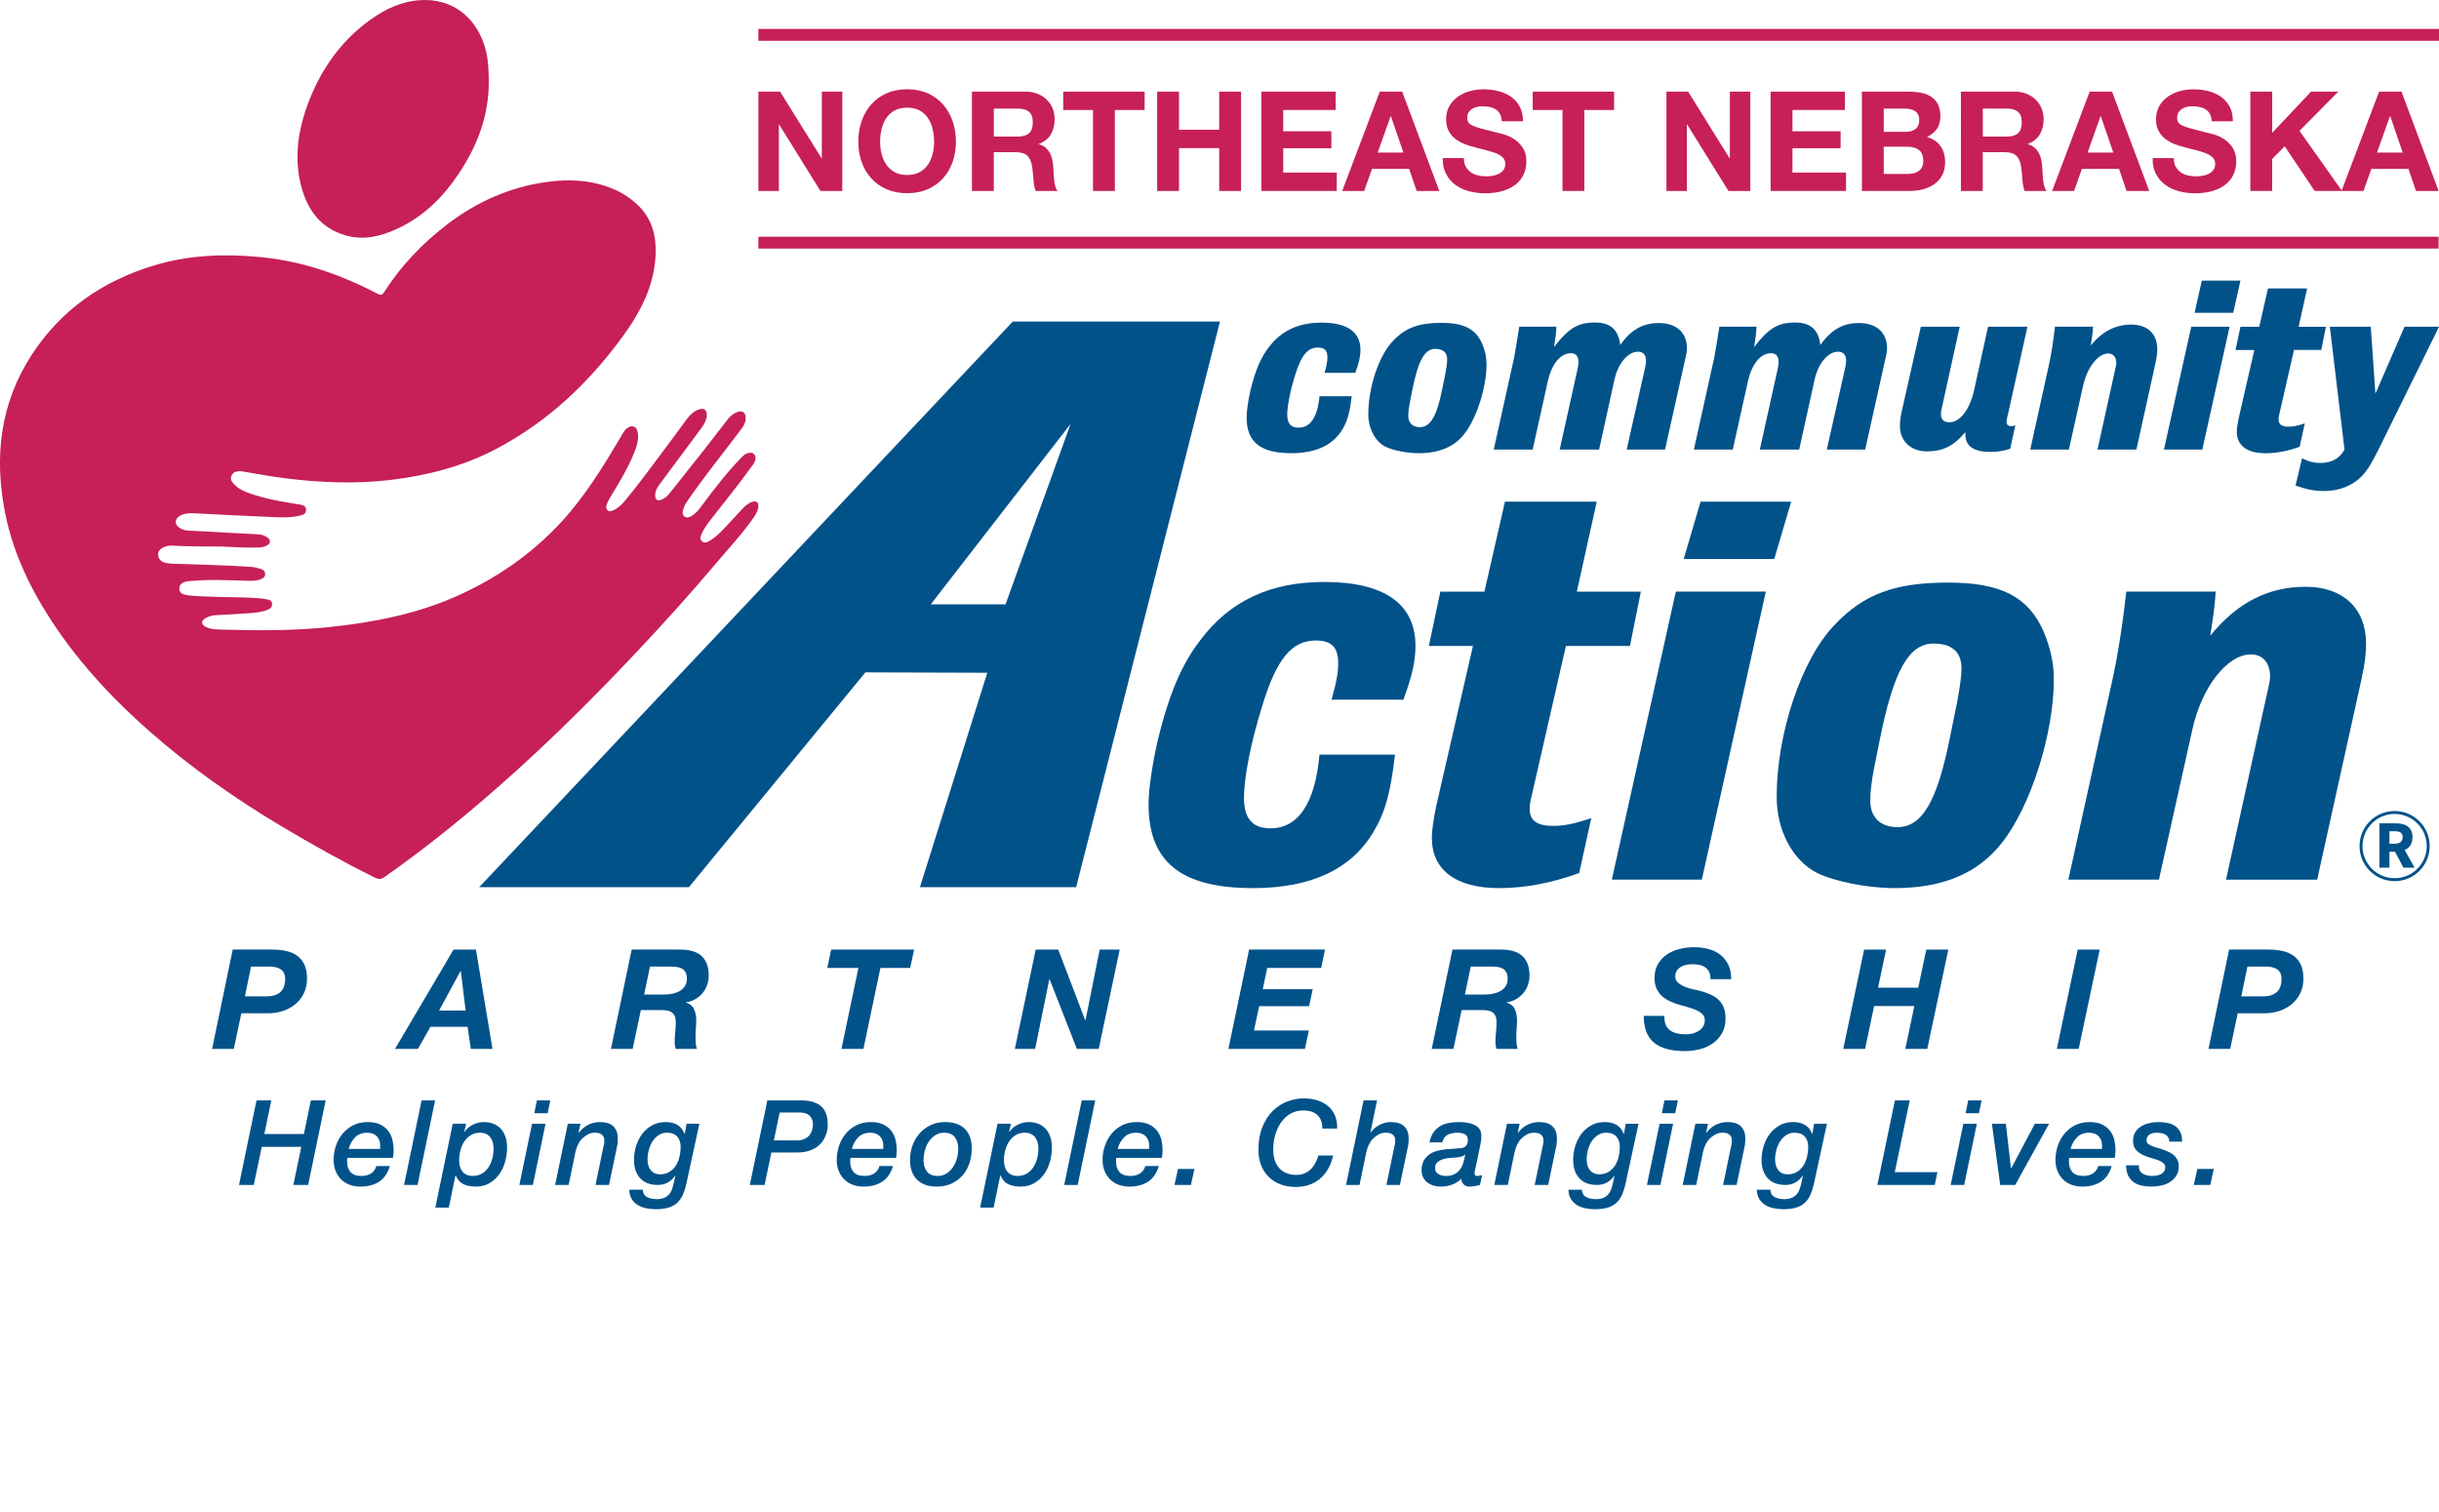 <?xml version="1.0" encoding="UTF-8"?>
<svg id="Layer_1" data-name="Layer 1" xmlns="http://www.w3.org/2000/svg" viewBox="0 0 823.87 510.76">
  <defs>
    <style>
      .cls-1 {
        fill: #02528a;
      }

      .cls-2, .cls-3 {
        fill: #c62056;
      }

      .cls-3 {
        stroke: #c62056;
        stroke-width: 4px;
      }

      .cls-3, .cls-4 {
        stroke-miterlimit: 10;
      }

      .cls-4 {
        fill: none;
        stroke: #02528a;
      }
    </style>
  </defs>
  <g>
    <path class="cls-2" d="M263.51,30.96l14.01,22.51h.09V30.96h6.91v33.56h-7.38l-13.96-22.47h-.09v22.47h-6.91V30.96h7.33Z"/>
    <path class="cls-2" d="M291.05,40.9c.75-2.15,1.83-4.02,3.24-5.62,1.41-1.6,3.14-2.85,5.19-3.76,2.05-.91,4.36-1.36,6.93-1.36s4.92,.45,6.96,1.36c2.04,.91,3.76,2.16,5.17,3.76,1.41,1.6,2.49,3.47,3.24,5.62,.75,2.15,1.13,4.47,1.13,6.98s-.38,4.72-1.13,6.84c-.75,2.11-1.83,3.96-3.24,5.52-1.41,1.57-3.13,2.8-5.17,3.69-2.04,.89-4.36,1.34-6.96,1.34s-4.88-.45-6.93-1.34c-2.05-.89-3.78-2.12-5.19-3.69-1.41-1.57-2.49-3.41-3.24-5.52-.75-2.12-1.13-4.39-1.13-6.84s.38-4.83,1.13-6.98Zm6.74,11.09c.33,1.33,.85,2.53,1.58,3.6,.72,1.07,1.66,1.92,2.82,2.56,1.16,.64,2.57,.96,4.23,.96s3.07-.32,4.23-.96c1.16-.64,2.1-1.5,2.82-2.56,.72-1.06,1.25-2.26,1.57-3.6,.33-1.33,.49-2.7,.49-4.11s-.17-2.9-.49-4.28c-.33-1.38-.85-2.61-1.57-3.69s-1.66-1.94-2.82-2.58c-1.16-.64-2.57-.96-4.23-.96s-3.07,.32-4.23,.96c-1.16,.64-2.1,1.5-2.82,2.58-.72,1.08-1.25,2.31-1.58,3.69-.33,1.38-.49,2.8-.49,4.28s.16,2.78,.49,4.11Z"/>
    <path class="cls-2" d="M346.42,30.96c1.5,0,2.86,.24,4.07,.73,1.21,.49,2.24,1.15,3.1,2,.86,.85,1.52,1.83,1.97,2.94,.45,1.11,.68,2.31,.68,3.6,0,1.97-.42,3.68-1.25,5.12-.83,1.44-2.18,2.54-4.07,3.29v.09c.91,.25,1.66,.63,2.26,1.15,.59,.52,1.08,1.13,1.46,1.83,.38,.71,.65,1.48,.82,2.33,.17,.85,.29,1.69,.35,2.54,.03,.53,.06,1.16,.09,1.88,.03,.72,.09,1.46,.16,2.21s.2,1.46,.38,2.14,.43,1.25,.78,1.72h-7.38c-.41-1.06-.66-2.33-.75-3.81-.09-1.47-.23-2.88-.42-4.23-.25-1.75-.78-3.04-1.6-3.85-.82-.81-2.15-1.22-4-1.22h-7.38v13.11h-7.38V30.96h18.09Zm-2.63,15.18c1.69,0,2.96-.38,3.81-1.13,.85-.75,1.27-1.97,1.27-3.67s-.42-2.81-1.27-3.55c-.85-.74-2.11-1.1-3.81-1.1h-8.08v9.45h8.08Z"/>
    <path class="cls-2" d="M359.15,37.16v-6.2h27.5v6.2h-10.06v27.35h-7.38v-27.35h-10.06Z"/>
    <path class="cls-2" d="M398.26,30.96v12.88h13.58v-12.88h7.38v33.56h-7.38v-14.48h-13.58v14.48h-7.38V30.96h7.38Z"/>
    <path class="cls-2" d="M451.18,30.96v6.2h-17.72v7.19h16.26v5.73h-16.26v8.23h18.09v6.2h-25.47V30.96h25.1Z"/>
    <path class="cls-2" d="M473.64,30.96l12.55,33.56h-7.66l-2.54-7.47h-12.55l-2.63,7.47h-7.43l12.69-33.56h7.57Zm.42,20.59l-4.23-12.31h-.09l-4.37,12.31h8.7Z"/>
    <path class="cls-2" d="M495.12,56.24c.41,.78,.95,1.42,1.62,1.9,.67,.49,1.46,.85,2.37,1.08,.91,.23,1.85,.35,2.82,.35,.66,0,1.36-.05,2.12-.16,.75-.11,1.46-.32,2.11-.63,.66-.31,1.21-.74,1.65-1.29,.44-.55,.66-1.25,.66-2.09,0-.91-.29-1.65-.87-2.21s-1.34-1.03-2.28-1.41-2.01-.71-3.2-.99c-1.19-.28-2.4-.59-3.62-.94-1.25-.31-2.48-.7-3.67-1.15-1.19-.45-2.26-1.04-3.2-1.76-.94-.72-1.7-1.62-2.28-2.7-.58-1.08-.87-2.39-.87-3.92,0-1.72,.37-3.22,1.1-4.49s1.7-2.33,2.89-3.17c1.19-.85,2.54-1.47,4.04-1.88,1.5-.41,3.01-.61,4.51-.61,1.75,0,3.44,.2,5.05,.59,1.61,.39,3.05,1.03,4.3,1.9,1.25,.88,2.25,2,2.98,3.36,.74,1.36,1.1,3.02,1.1,4.96h-7.14c-.06-1-.27-1.83-.63-2.49-.36-.66-.84-1.17-1.43-1.55-.6-.38-1.28-.64-2.04-.8-.77-.16-1.61-.23-2.51-.23-.59,0-1.19,.06-1.79,.19-.6,.13-1.14,.35-1.62,.66-.49,.31-.89,.71-1.2,1.17-.31,.47-.47,1.07-.47,1.79,0,.66,.12,1.19,.38,1.6,.25,.41,.74,.78,1.48,1.13,.74,.35,1.75,.69,3.05,1.03,1.3,.35,3,.78,5.1,1.32,.63,.13,1.5,.35,2.61,.68,1.11,.33,2.22,.85,3.31,1.57,1.1,.72,2.04,1.68,2.84,2.89,.8,1.21,1.2,2.75,1.2,4.63,0,1.54-.3,2.96-.89,4.28-.6,1.32-1.48,2.45-2.66,3.41-1.17,.96-2.63,1.7-4.37,2.23-1.74,.53-3.75,.8-6.04,.8-1.85,0-3.64-.23-5.38-.68-1.74-.45-3.27-1.17-4.61-2.14-1.33-.97-2.39-2.21-3.17-3.71-.78-1.5-1.16-3.29-1.13-5.36h7.14c0,1.13,.2,2.08,.61,2.87Z"/>
    <path class="cls-2" d="M517.73,37.16v-6.2h27.5v6.2h-10.06v27.35h-7.38v-27.35h-10.06Z"/>
    <path class="cls-2" d="M570.23,30.96l14.01,22.51h.09V30.96h6.91v33.56h-7.38l-13.96-22.47h-.09v22.47h-6.91V30.96h7.33Z"/>
    <path class="cls-2" d="M623.2,30.96v6.2h-17.72v7.19h16.26v5.73h-16.26v8.23h18.09v6.2h-25.47V30.96h25.1Z"/>
    <path class="cls-2" d="M644.72,30.96c1.6,0,3.05,.14,4.37,.42,1.32,.28,2.44,.74,3.38,1.39,.94,.64,1.67,1.5,2.19,2.56,.52,1.07,.78,2.38,.78,3.95,0,1.69-.38,3.1-1.15,4.23-.77,1.13-1.9,2.05-3.41,2.77,2.07,.6,3.61,1.64,4.63,3.13,1.02,1.49,1.53,3.28,1.53,5.38,0,1.69-.33,3.16-.99,4.39-.66,1.24-1.54,2.25-2.66,3.03-1.11,.78-2.38,1.36-3.81,1.74s-2.89,.56-4.39,.56h-16.26V30.96h15.79Zm-.94,13.58c1.32,0,2.4-.31,3.24-.94,.85-.63,1.27-1.65,1.27-3.06,0-.78-.14-1.43-.42-1.93-.28-.5-.66-.89-1.13-1.17-.47-.28-1.01-.48-1.62-.59-.61-.11-1.25-.16-1.9-.16h-6.91v7.85h7.47Zm.42,14.24c.72,0,1.41-.07,2.07-.21,.66-.14,1.24-.38,1.74-.71,.5-.33,.9-.78,1.2-1.34,.3-.56,.45-1.28,.45-2.16,0-1.72-.49-2.95-1.46-3.69-.97-.74-2.26-1.1-3.85-1.1h-8.04v9.21h7.9Z"/>
    <path class="cls-2" d="M680.49,30.96c1.5,0,2.86,.24,4.07,.73,1.21,.49,2.24,1.15,3.1,2,.86,.85,1.52,1.83,1.97,2.94,.45,1.11,.68,2.31,.68,3.6,0,1.97-.42,3.68-1.25,5.12-.83,1.44-2.18,2.54-4.07,3.29v.09c.91,.25,1.66,.63,2.26,1.15,.59,.52,1.08,1.13,1.46,1.83,.38,.71,.65,1.48,.82,2.33,.17,.85,.29,1.69,.35,2.54,.03,.53,.06,1.16,.09,1.88,.03,.72,.09,1.46,.16,2.21s.2,1.46,.38,2.14,.43,1.25,.78,1.72h-7.38c-.41-1.06-.66-2.33-.75-3.81-.09-1.47-.23-2.88-.42-4.23-.25-1.75-.78-3.04-1.6-3.85-.82-.81-2.15-1.22-4-1.22h-7.38v13.11h-7.38V30.96h18.09Zm-2.63,15.18c1.69,0,2.96-.38,3.81-1.13,.85-.75,1.27-1.97,1.27-3.67s-.42-2.81-1.27-3.55c-.85-.74-2.11-1.1-3.81-1.1h-8.08v9.45h8.08Z"/>
    <path class="cls-2" d="M713.44,30.96l12.55,33.56h-7.66l-2.54-7.47h-12.55l-2.63,7.47h-7.43l12.69-33.56h7.57Zm.42,20.59l-4.23-12.31h-.09l-4.37,12.31h8.7Z"/>
    <path class="cls-2" d="M734.92,56.24c.41,.78,.95,1.42,1.62,1.9,.67,.49,1.46,.85,2.37,1.08,.91,.23,1.85,.35,2.82,.35,.66,0,1.36-.05,2.12-.16,.75-.11,1.46-.32,2.11-.63,.66-.31,1.21-.74,1.65-1.29,.44-.55,.66-1.25,.66-2.09,0-.91-.29-1.65-.87-2.21s-1.34-1.03-2.28-1.41-2.01-.71-3.2-.99c-1.19-.28-2.4-.59-3.62-.94-1.25-.31-2.48-.7-3.67-1.15-1.19-.45-2.26-1.04-3.2-1.76-.94-.72-1.7-1.62-2.28-2.7-.58-1.08-.87-2.39-.87-3.92,0-1.72,.37-3.22,1.1-4.49s1.7-2.33,2.89-3.17c1.19-.85,2.54-1.47,4.04-1.88,1.5-.41,3.01-.61,4.51-.61,1.75,0,3.44,.2,5.05,.59,1.61,.39,3.05,1.03,4.3,1.9,1.25,.88,2.25,2,2.98,3.36,.74,1.36,1.1,3.02,1.1,4.96h-7.14c-.06-1-.27-1.83-.63-2.49-.36-.66-.84-1.17-1.43-1.55-.6-.38-1.28-.64-2.04-.8-.77-.16-1.61-.23-2.51-.23-.59,0-1.19,.06-1.79,.19-.6,.13-1.14,.35-1.62,.66-.49,.31-.89,.71-1.2,1.17-.31,.47-.47,1.07-.47,1.79,0,.66,.12,1.19,.38,1.6,.25,.41,.74,.78,1.48,1.13,.74,.35,1.75,.69,3.05,1.03,1.3,.35,3,.78,5.1,1.32,.63,.13,1.5,.35,2.61,.68,1.11,.33,2.22,.85,3.31,1.57,1.1,.72,2.04,1.68,2.84,2.89,.8,1.21,1.2,2.75,1.2,4.63,0,1.54-.3,2.96-.89,4.28-.6,1.32-1.48,2.45-2.66,3.41-1.17,.96-2.63,1.7-4.37,2.23-1.74,.53-3.75,.8-6.04,.8-1.85,0-3.64-.23-5.38-.68-1.74-.45-3.27-1.17-4.61-2.14-1.33-.97-2.39-2.21-3.17-3.71-.78-1.5-1.16-3.29-1.13-5.36h7.14c0,1.13,.2,2.08,.61,2.87Z"/>
    <path class="cls-2" d="M767.53,30.96v13.91l13.11-13.91h9.21l-13.11,13.25,14.38,20.3h-9.26l-10.11-15.09-4.23,4.28v10.81h-7.38V30.96h7.38Z"/>
    <path class="cls-2" d="M811.2,30.96l12.55,33.56h-7.66l-2.54-7.47h-12.55l-2.63,7.47h-7.43l12.69-33.56h7.57Zm.42,20.59l-4.23-12.31h-.09l-4.37,12.31h8.7Z"/>
  </g>
  <g>
    <path class="cls-1" d="M92.05,320.8c1.69,0,3.25,.16,4.68,.49,1.43,.33,2.66,.87,3.69,1.62s1.84,1.75,2.42,3.01c.58,1.25,.87,2.8,.87,4.65s-.35,3.5-1.06,4.96-1.66,2.69-2.87,3.69c-1.21,1-2.59,1.77-4.16,2.3-1.57,.53-3.23,.8-4.98,.8h-9.12l-2.54,12.03h-7.33l6.96-33.56h13.44Zm-1.79,15.79c1.88,0,3.36-.48,4.44-1.43,1.08-.96,1.62-2.44,1.62-4.44,0-.85-.15-1.54-.45-2.09-.3-.55-.7-.97-1.2-1.27-.5-.3-1.06-.51-1.67-.63-.61-.12-1.25-.19-1.9-.19h-6.3l-2.07,10.06h7.52Z"/>
    <path class="cls-1" d="M160.77,320.8l5.59,33.56h-7.33l-1.08-7.47h-12.55l-4.23,7.47h-7.75l19.79-33.56h7.57Zm-3.48,20.59l-1.64-13.35h-.09l-7.24,13.35h8.98Z"/>
    <path class="cls-1" d="M229.39,320.8c1.5-.03,2.88,.1,4.11,.4,1.24,.3,2.29,.8,3.17,1.5,.88,.7,1.55,1.62,2.02,2.75,.47,1.13,.71,2.51,.71,4.14,0,1.13-.19,2.21-.56,3.24s-.91,1.95-1.6,2.75c-.69,.8-1.5,1.46-2.44,2s-1.97,.88-3.1,1.03v.09c1.38,.44,2.3,1.2,2.77,2.28s.71,2.3,.71,3.64c0,.75-.04,1.65-.12,2.7-.08,1.05-.12,2.09-.12,3.13,0,.75,.03,1.46,.09,2.14,.06,.67,.19,1.26,.38,1.76h-7.19c-.09-.41-.17-.79-.24-1.15-.06-.36-.09-.73-.09-1.1,0-1.13,.06-2.26,.19-3.41,.12-1.14,.19-2.28,.19-3.41,0-.81-.12-1.48-.35-2-.23-.52-.56-.93-.99-1.25-.42-.31-.93-.52-1.53-.63-.59-.11-1.25-.16-1.97-.16h-6.96l-2.77,13.11h-7.33l7-33.56h16.03Zm-4.98,15.18c1,0,1.96-.1,2.87-.31,.91-.2,1.71-.52,2.42-.94s1.27-.97,1.69-1.64,.63-1.48,.63-2.42-.15-1.64-.45-2.19c-.3-.55-.7-.96-1.2-1.25-.5-.28-1.08-.47-1.74-.56s-1.35-.14-2.07-.14h-7l-1.97,9.45h6.82Z"/>
    <path class="cls-1" d="M279.44,327.01l1.32-6.2h28.01l-1.32,6.2h-10.06l-5.73,27.35h-7.43l5.73-27.35h-10.53Z"/>
    <path class="cls-1" d="M357.46,320.8l9.12,23.88h.09l4.79-23.88h6.77l-7.1,33.56h-7.38l-9.21-23.55h-.09l-4.79,23.55h-6.86l7.05-33.56h7.61Z"/>
    <path class="cls-1" d="M447.56,320.8l-1.27,6.2h-18.24l-1.5,7.19h16.87l-1.22,5.73h-16.87l-1.74,8.22h18.52l-1.32,6.21h-25.85l7-33.56h25.61Z"/>
    <path class="cls-1" d="M506.64,320.8c1.5-.03,2.88,.1,4.11,.4,1.24,.3,2.29,.8,3.17,1.5,.88,.7,1.55,1.62,2.02,2.75,.47,1.13,.71,2.51,.71,4.14,0,1.13-.19,2.21-.56,3.24s-.91,1.95-1.6,2.75c-.69,.8-1.5,1.46-2.44,2s-1.97,.88-3.1,1.03v.09c1.38,.44,2.3,1.2,2.77,2.28s.71,2.3,.71,3.64c0,.75-.04,1.65-.12,2.7-.08,1.05-.12,2.09-.12,3.13,0,.75,.03,1.46,.09,2.14,.06,.67,.19,1.26,.38,1.76h-7.19c-.09-.41-.17-.79-.24-1.15-.06-.36-.09-.73-.09-1.1,0-1.13,.06-2.26,.19-3.41,.12-1.14,.19-2.28,.19-3.41,0-.81-.12-1.48-.35-2-.23-.52-.56-.93-.99-1.25-.42-.31-.93-.52-1.53-.63-.59-.11-1.25-.16-1.97-.16h-6.96l-2.77,13.11h-7.33l7-33.56h16.03Zm-4.98,15.18c1,0,1.96-.1,2.87-.31,.91-.2,1.71-.52,2.42-.94s1.27-.97,1.69-1.64,.63-1.48,.63-2.42-.15-1.64-.45-2.19c-.3-.55-.7-.96-1.2-1.25-.5-.28-1.08-.47-1.74-.56s-1.35-.14-2.07-.14h-7l-1.97,9.45h6.82Z"/>
    <path class="cls-1" d="M562.66,346.21c.34,.8,.85,1.43,1.5,1.9,.66,.47,1.44,.81,2.35,1.01,.91,.2,1.9,.31,2.96,.31,.75,0,1.5-.09,2.26-.28,.75-.19,1.43-.47,2.04-.85s1.11-.86,1.5-1.46c.39-.59,.59-1.32,.59-2.16s-.25-1.48-.75-2c-.5-.52-1.15-.96-1.95-1.34-.8-.38-1.71-.71-2.73-.99-1.02-.28-2.04-.58-3.08-.89-1.07-.31-2.1-.69-3.1-1.13-1-.44-1.9-1-2.7-1.69-.8-.69-1.44-1.53-1.93-2.54-.49-1-.73-2.22-.73-3.67,0-1.88,.39-3.48,1.17-4.79,.78-1.32,1.8-2.39,3.05-3.22,1.25-.83,2.67-1.44,4.25-1.83,1.58-.39,3.19-.59,4.82-.59,1.72,0,3.34,.2,4.86,.59,1.52,.39,2.85,1.03,4,1.9,1.14,.88,2.05,2,2.73,3.36s1.01,3.02,1.01,4.96h-7c.03-.94-.1-1.73-.4-2.37-.3-.64-.72-1.17-1.27-1.58-.55-.41-1.2-.7-1.95-.87-.75-.17-1.55-.26-2.4-.26-.69,0-1.39,.07-2.09,.21s-1.34,.38-1.9,.71c-.56,.33-1.02,.76-1.36,1.29s-.52,1.19-.52,1.97,.31,1.5,.92,2.04c.61,.55,1.35,1,2.21,1.36,.86,.36,1.75,.64,2.66,.85,.91,.21,1.65,.37,2.21,.49,1.32,.35,2.52,.74,3.62,1.2s2.04,1.04,2.84,1.76,1.42,1.6,1.86,2.63c.44,1.03,.66,2.3,.66,3.81,0,2-.42,3.71-1.25,5.12-.83,1.41-1.9,2.55-3.2,3.43-1.3,.88-2.77,1.51-4.39,1.9-1.63,.39-3.24,.59-4.84,.59-4.7,0-8.2-.96-10.5-2.87s-3.45-4.92-3.45-9.02h7c-.06,1.19,.08,2.19,.42,2.99Z"/>
    <path class="cls-1" d="M637.11,320.8l-2.73,12.88h13.58l2.73-12.88h7.43l-7.1,33.56h-7.43l3.05-14.48h-13.58l-3.05,14.48h-7.38l7.05-33.56h7.43Z"/>
    <path class="cls-1" d="M709.26,320.8l-7.1,33.56h-7.38l7.05-33.56h7.43Z"/>
    <path class="cls-1" d="M766.41,320.8c1.69,0,3.25,.16,4.68,.49,1.43,.33,2.66,.87,3.69,1.62s1.84,1.75,2.42,3.01c.58,1.25,.87,2.8,.87,4.65s-.35,3.5-1.06,4.96-1.66,2.69-2.87,3.69c-1.21,1-2.59,1.77-4.16,2.3-1.57,.53-3.23,.8-4.98,.8h-9.12l-2.54,12.03h-7.33l6.96-33.56h13.44Zm-1.79,15.79c1.88,0,3.36-.48,4.44-1.43,1.08-.96,1.62-2.44,1.62-4.44,0-.85-.15-1.54-.45-2.09-.3-.55-.7-.97-1.2-1.27-.5-.3-1.06-.51-1.67-.63-.61-.12-1.25-.19-1.9-.19h-6.3l-2.07,10.06h7.52Z"/>
  </g>
  <g>
    <path class="cls-2" d="M75.06,184.65c-6.31-.09-11.35,0-16.37-.29-1-.06-2.02-.05-2.95,.31-1.29,.5-2.46,1.29-2.31,2.87,.16,1.56,1.27,2.41,2.76,2.67,.92,.16,1.87,.23,2.81,.25,8.6,.27,17.2,.48,25.78,1.05,1.17,.08,2.29,.38,3.39,.73,.78,.25,1.35,.71,1.4,1.64,.04,.95-.59,1.37-1.31,1.71-1.34,.62-2.78,.65-4.22,.62-6.52-.16-13.04-.53-19.56,.06-.71,.06-1.46,.1-2.12,.34-.97,.35-1.74,.99-1.78,2.15-.05,1.21,.69,1.85,1.73,2.11,2.04,.51,4.15,.48,6.24,.6,6.4,.36,12.83,.14,19.22,.66,.88,.07,1.75,.22,2.61,.4,.78,.16,1.47,.46,1.52,1.46,.05,.98-.4,1.52-1.26,1.9-2.02,.88-4.17,1.1-6.3,1.26-3.86,.3-7.72,.46-11.58,.68-1.24,.07-2.4,.41-3.44,1.07-1.47,.92-1.41,2.03,.14,2.86,1.78,.95,3.76,.88,5.67,.94,12.33,.36,24.65,.4,36.94-.94,14.44-1.58,28.58-4.35,41.95-10.26,13.29-5.87,25.02-13.9,35.03-24.56,8.11-8.64,14.22-18.57,20.23-28.63,.7-1.18,1.24-2.48,2.3-3.42,.74-.66,1.6-1.08,2.58-.72,.88,.31,1.1,1.15,1.25,2,.43,2.34-.31,4.5-1.13,6.61-2,5.12-4.85,9.79-7.69,14.46-.63,1.04-1.27,2.07-1.64,3.24-.22,.69-.3,1.32,.23,1.85,.62,.62,1.31,.34,1.99,.05,1.57-.68,2.76-1.82,3.83-3.1,5.66-6.8,10.81-14,16.12-21.07,1.66-2.21,3.27-4.46,4.92-6.67,1.04-1.39,2.27-2.57,3.94-3.19,1.84-.68,2.93,.18,2.76,2.14-.14,1.61-.93,2.92-1.86,4.18-4.65,6.26-9.29,12.52-13.94,18.77-.86,1.16-1.66,2.34-1.62,3.89,.05,1.59,.74,2.05,2.23,1.44,1.17-.48,2.02-1.36,2.78-2.31,3.63-4.53,7.24-9.07,10.83-13.64,2.9-3.69,5.75-7.43,8.64-11.13,.83-1.06,1.83-1.93,3.09-2.44,1.87-.76,3.02,.07,3,2.09-.01,1.55-.83,2.74-1.69,3.88-5.83,7.78-11.99,15.32-17.52,23.33-.76,1.1-1.52,2.17-1.88,3.48-.24,.88-.43,1.77,.4,2.44,.85,.68,1.71,.23,2.47-.2,1.52-.87,2.54-2.29,3.55-3.66,4.11-5.56,8.34-11.02,13.16-15.99,.62-.64,1.27-1.27,2.14-1.52,.74-.21,1.55-.32,2.18,.32,.62,.62,.59,1.41,.37,2.18-.23,.81-.77,1.45-1.26,2.12-4.49,6.17-9.26,12.13-13.97,18.13-1.13,1.44-2.14,2.95-2.89,4.63-.35,.79-.61,1.57,.1,2.3,.79,.82,1.64,.49,2.43,.05,2.62-1.44,4.52-3.7,6.54-5.81,1.57-1.64,3.06-3.35,4.62-4.99,.99-1.04,2.03-2.05,3.45-2.49,1.42-.44,2.16,.11,2.06,1.59-.11,1.68-1.06,2.98-1.99,4.3-3.7,5.25-8.11,9.92-12.24,14.83-8.84,10.49-18.05,20.64-27.45,30.61-13.09,13.88-26.59,27.35-40.76,40.13-13.93,12.57-28.4,24.44-43.76,35.24-1.27,.89-2.06,.87-3.41,.2-10.7-5.3-21.11-11.13-31.36-17.24-15.83-9.45-30.87-19.99-44.74-32.21-11.17-9.85-21.38-20.53-29.94-32.7-8.78-12.47-15.76-25.88-18.77-40.97C-2.01,154.39-.02,136.36,10.73,119.84c9.95-15.28,24.03-24.93,41.26-30.15,11.68-3.54,23.64-4.01,35.77-2.86,14.21,1.34,27.34,5.9,39.87,12.46,1.33,.7,1.77-.04,2.33-.91,5.64-8.74,12.75-16.16,20.94-22.46,9.96-7.67,21.21-12.69,33.73-14.44,7.58-1.06,15.11-.7,22.33,2.28,3.41,1.41,6.45,3.43,9.03,6.06,4.43,4.54,5.75,10.25,5.47,16.33-.48,10.38-5.06,19.2-11.04,27.41-11.52,15.81-25.42,28.96-42.85,38.12-11.14,5.85-23.08,8.94-35.52,10.44-12.22,1.47-24.38,.92-36.54-.65-4.55-.59-9.04-1.46-13.56-2.19-.38-.06-.76-.14-1.14-.11-1.15,.09-2.17,.42-2.65,1.63-.48,1.2,.23,2.04,.94,2.8,1.43,1.53,3.28,2.38,5.23,3.07,5.18,1.83,10.56,2.75,15.95,3.63,1.25,.21,3.03,.22,3.11,1.87,.09,1.76-1.71,1.97-3.01,2.21-3.45,.65-6.95,.34-10.42,.2-8.18-.31-16.34-.78-24.52-1.18-1.56-.08-3.1,.02-4.52,.78-2.05,1.1-2.1,3.02-.11,4.25,.91,.57,1.92,.78,2.99,.83,7.78,.4,15.57,.85,23.35,1.25,1.2,.06,2.29,.41,3.24,1.12,1.13,.84,1.05,1.95-.18,2.64-.88,.49-1.84,.68-2.86,.7-4.54,.12-9.07-.16-12.31-.32Z"/>
    <path class="cls-2" d="M165.05,25.11c.6,12.53-3.3,23.22-9.78,33.09-5.36,8.18-12.1,14.93-21.1,19.09-5.52,2.55-11.29,3.97-17.36,2.25-8.34-2.37-12.87-8.42-15-16.41-2.67-9.99-1.07-19.7,2.63-29.17,4.28-10.95,10.87-20.18,20.45-27.14C130.11,3.03,135.8,.34,142.38,.03c9.98-.47,17.86,5.21,21.14,15,1.16,3.46,1.49,7,1.53,10.08Z"/>
  </g>
  <g>
    <path class="cls-1" d="M457.78,125.95h-10.35c.78-2.78,.96-4.09,.96-5.22,0-2.35-.96-3.31-3.22-3.31-3.48,0-5.66,2.61-7.74,9.48-1.65,5.31-2.61,10.35-2.61,13.14,0,3.05,1.22,4.44,3.83,4.44,4,0,6.44-3.65,7.05-10.61h10.88c-.61,5.39-1.39,8.27-3.04,11.05-3.22,5.48-9.05,8.18-17.4,8.18-10.35,0-15.05-3.74-15.05-12.09,0-2.09,.52-5.66,1.3-9.14,1.65-6.79,3.48-11.05,6.18-14.53,4.26-5.66,10.09-8.35,17.84-8.35,8.61,0,13.14,3.13,13.14,9.22,0,2.26-.52,4.44-1.74,7.74Z"/>
    <path class="cls-1" d="M494.66,146.57c-3.48,4.44-8.53,6.53-15.49,6.53-3.92,0-8.61-.96-11.14-2.18-3.57-1.83-5.83-6.18-5.83-10.96,0-9.14,3.57-19.84,8.35-24.8,4.18-4.44,8.7-6.09,16.36-6.09s11.57,2.09,13.75,7.05c.96,2.26,1.48,4.52,1.48,6.87,0,7.83-3.31,18.27-7.48,23.58Zm-9.83-28.71c-3.57,0-5.74,3.83-7.74,13.75l-.87,4.35c-.35,1.83-.52,3.39-.52,4.52,0,2.44,1.48,3.83,3.92,3.83,3.57,0,5.74-3.74,7.57-12.96l1.04-5.13c.35-1.91,.61-3.57,.61-4.79,0-2.35-1.39-3.57-4-3.57Z"/>
    <path class="cls-1" d="M569.57,119.86l-7.13,32.02h-12.96l6.35-28.28c.09-.7,.17-1.39,.17-1.83,0-1.83-.96-2.96-2.7-2.96-3.39,0-6.7,3.92-7.92,9.31l-5.22,23.75h-13.31l6-27.06c.26-1.31,.35-1.91,.35-2.52,0-1.91-.87-2.96-2.61-2.96-3.48,0-6.44,3.65-7.74,9.4l-5.13,23.14h-13.14l6.87-31.06,.78-4.44,.7-4.44,.26-1.57h12.53c-.09,2.26-.17,3.04-.78,6.87,4.96-6.44,8.09-8.27,13.92-8.27,5.13,0,7.83,2.44,8.44,7.57,3.65-5.13,7.57-7.4,13.05-7.4,5.92,0,9.48,3.22,9.48,8.53,0,.78-.09,1.48-.26,2.18Z"/>
    <path class="cls-1" d="M637.17,119.86l-7.13,32.02h-12.96l6.35-28.28c.09-.7,.17-1.39,.17-1.83,0-1.83-.96-2.96-2.7-2.96-3.39,0-6.7,3.92-7.92,9.31l-5.22,23.75h-13.31l6-27.06c.26-1.31,.35-1.91,.35-2.52,0-1.91-.87-2.96-2.61-2.96-3.48,0-6.44,3.65-7.74,9.4l-5.13,23.14h-13.14l6.87-31.06,.78-4.44,.7-4.44,.26-1.57h12.53c-.09,2.26-.17,3.04-.78,6.87,4.96-6.44,8.09-8.27,13.92-8.27,5.13,0,7.83,2.44,8.44,7.57,3.65-5.13,7.57-7.4,13.05-7.4,5.92,0,9.48,3.22,9.48,8.53,0,.78-.09,1.48-.26,2.18Z"/>
    <path class="cls-1" d="M678.41,139.35l-.44,1.83c-.17,.44-.17,.96-.17,1.39,0,.87,.52,1.39,1.48,1.39,.43,0,.96-.09,1.48-.26l-1.74,7.92c-2.96,.87-4.18,1.04-6.87,1.04-5.48,0-8.27-2-8.27-5.83v-.87c-3.74,4.61-7.57,6.53-12.96,6.53s-9.14-3.39-9.14-8.53c0-1.39,.17-2.96,.52-4.61l6.53-28.97h13.14l-6.09,27.67c-.17,.7-.26,1.31-.26,1.83,0,1.83,.96,2.78,2.87,2.78,3.57,0,6.87-4.26,8.35-10.88l4.7-21.4h13.31l-6.44,28.97Z"/>
    <path class="cls-1" d="M728.09,122.73l-6.44,29.15h-13.14l6.18-28.02c.09-.44,.17-.78,.17-1.22,0-2-1.04-3.22-2.78-3.22-3.39,0-7.13,4.79-8.44,10.96l-4.79,21.49h-13.05l6.18-28.02c.96-4.18,1.65-8.88,2.17-13.49h12.88c-.17,2.61-.35,3.48-.78,6.35,3.92-4.79,8.35-7.05,13.75-7.05s8.7,3.13,8.7,8.18c0,1.39-.17,3.04-.61,4.87Z"/>
    <path class="cls-1" d="M743.92,151.88h-12.96l9.22-41.5h12.96l-9.22,41.5Zm10.44-46.2h-13.05l2.44-10.88h13.05l-2.44,10.88Z"/>
    <path class="cls-1" d="M784.11,118.21h-9.22l-4.87,21.32c-.26,.96-.35,1.65-.35,2.18,0,1.65,1.04,2.44,3.39,2.44,1.57,0,3.22-.35,5.48-1.13l-1.74,7.92c-3.83,1.39-7.66,2.18-11.57,2.18-6.18,0-9.66-2.61-9.66-7.22,0-1.22,.26-2.78,.61-4.52l5.31-23.14h-6.35l1.65-7.83h6.35l2.96-12.96h13.22l-2.87,12.96h9.22l-1.57,7.83Z"/>
    <path class="cls-1" d="M802.99,152.75c-3.13,6.26-5.13,8.79-8.96,10.96-2.52,1.39-5.74,2.17-9.14,2.17-3.13,0-5.66-.52-9.48-1.83l2.18-9.22c2.52,1.22,4.18,1.57,6.18,1.57,3.83,0,6.53-1.48,8.18-4.52l-4.96-41.5h13.83l1.57,22.62,9.83-22.62h11.66l-20.88,42.37Z"/>
  </g>
  <g>
    <path class="cls-1" d="M474.07,236.38h-24.28c1.84-6.53,2.24-9.59,2.24-12.24,0-5.51-2.24-7.75-7.55-7.75-8.16,0-13.26,6.12-18.16,22.24-3.88,12.44-6.12,24.28-6.12,30.8,0,7.14,2.86,10.4,8.98,10.4,9.38,0,15.1-8.57,16.52-24.89h25.5c-1.43,12.65-3.26,19.38-7.14,25.91-7.55,12.85-21.22,19.18-40.8,19.18-24.28,0-35.29-8.77-35.29-28.36,0-4.9,1.22-13.26,3.06-21.42,3.88-15.91,8.16-25.91,14.48-34.07,10-13.26,23.66-19.58,41.82-19.58,20.2,0,30.8,7.34,30.8,21.62,0,5.3-1.22,10.4-4.08,18.16Z"/>
    <path class="cls-1" d="M550.57,218.23h-21.62l-11.42,49.98c-.61,2.24-.82,3.88-.82,5.1,0,3.88,2.45,5.71,7.96,5.71,3.67,0,7.55-.82,12.85-2.65l-4.08,18.56c-8.98,3.26-17.95,5.1-27.13,5.1-14.48,0-22.64-6.12-22.64-16.93,0-2.86,.61-6.53,1.43-10.61l12.44-54.26h-14.89l3.88-18.36h14.89l6.94-30.4h31.01l-6.73,30.4h21.62l-3.67,18.36Z"/>
    <path class="cls-1" d="M574.85,297.17h-30.39l21.62-97.31h30.4l-21.62,97.31Zm24.48-108.32h-30.6l5.71-19.38h30.6l-5.71,19.38Z"/>
    <path class="cls-1" d="M676.23,284.73c-8.16,10.4-19.99,15.3-36.31,15.3-9.18,0-20.2-2.24-26.11-5.1-8.36-4.28-13.67-14.48-13.67-25.7,0-21.42,8.36-46.51,19.58-58.14,9.79-10.4,20.4-14.28,38.35-14.28s27.13,4.9,32.23,16.52c2.24,5.3,3.47,10.61,3.47,16.12,0,18.36-7.75,42.84-17.54,55.28Zm-23.05-67.32c-8.36,0-13.46,8.98-18.16,32.23l-2.04,10.2c-.82,4.28-1.22,7.96-1.22,10.61,0,5.71,3.47,8.98,9.18,8.98,8.36,0,13.46-8.77,17.75-30.39l2.45-12.04c.82-4.49,1.43-8.36,1.43-11.22,0-5.51-3.26-8.36-9.38-8.36Z"/>
    <path class="cls-1" d="M797.82,228.84l-15.1,68.34h-30.8l14.48-65.69c.2-1.02,.41-1.84,.41-2.86,0-4.69-2.45-7.55-6.53-7.55-7.96,0-16.73,11.22-19.79,25.7l-11.22,50.39h-30.6l14.48-65.69c2.24-9.79,3.88-20.81,5.1-31.62h30.19c-.41,6.12-.82,8.16-1.84,14.89,9.18-11.22,19.58-16.52,32.23-16.52s20.4,7.34,20.4,19.18c0,3.26-.41,7.14-1.43,11.42Z"/>
  </g>
  <g>
    <path class="cls-1" d="M86.65,371.75h5l-2.36,11.36h13.36l2.36-11.36h5l-5.92,28.56h-5l2.68-12.88h-13.36l-2.68,12.88h-5l5.92-28.56Z"/>
    <path class="cls-1" d="M131.69,393.91c-.72,2.43-1.93,4.19-3.64,5.3-1.71,1.11-3.81,1.66-6.32,1.66-1.31,0-2.51-.21-3.62-.62-1.11-.41-2.06-1.01-2.86-1.8-.8-.79-1.43-1.73-1.88-2.84-.45-1.11-.68-2.37-.68-3.78,0-1.6,.25-3.16,.76-4.68,.51-1.52,1.25-2.88,2.22-4.08,.97-1.2,2.17-2.17,3.6-2.9,1.43-.73,3.06-1.1,4.9-1.1s3.33,.31,4.48,.92c1.15,.61,2.04,1.39,2.68,2.32,.64,.93,1.07,1.96,1.3,3.08s.34,2.19,.34,3.2c0,.51-.03,.97-.08,1.4s-.11,.81-.16,1.16h-15.4c-.03,.13-.05,.25-.06,.36-.01,.11-.02,.21-.02,.32v.64c0,1.44,.38,2.6,1.14,3.48,.76,.88,2.02,1.32,3.78,1.32,1.23,0,2.28-.28,3.16-.84,.88-.56,1.48-1.4,1.8-2.52h4.56Zm-3.32-5.76c.03-.13,.04-.25,.04-.34v-.94c0-1.23-.39-2.23-1.16-3.02-.77-.79-1.84-1.18-3.2-1.18-1.71,0-3.07,.51-4.08,1.54s-1.75,2.34-2.2,3.94h10.6Z"/>
    <path class="cls-1" d="M142.41,371.75h4.56l-5.92,28.56h-4.56l5.92-28.56Z"/>
    <path class="cls-1" d="M152.93,379.63h4.52l-.6,2.64,.08,.08c.72-1.04,1.67-1.85,2.84-2.42,1.17-.57,2.4-.86,3.68-.86s2.41,.21,3.4,.64,1.81,1.02,2.46,1.78c.65,.76,1.15,1.67,1.48,2.72,.33,1.05,.5,2.19,.5,3.42,0,1.57-.21,3.15-.64,4.74s-1.08,3.01-1.96,4.26c-.88,1.25-1.99,2.27-3.32,3.06-1.33,.79-2.89,1.18-4.68,1.18-1.52,0-2.87-.26-4.04-.78-1.17-.52-2.08-1.51-2.72-2.98h-.08l-2.24,10.84h-4.56l5.88-28.32Zm2.16,12.32c0,.75,.09,1.44,.26,2.08,.17,.64,.44,1.2,.8,1.68,.36,.48,.83,.86,1.42,1.14,.59,.28,1.28,.42,2.08,.42,1.23,0,2.29-.27,3.18-.82,.89-.55,1.63-1.26,2.2-2.14,.57-.88,1-1.87,1.28-2.96,.28-1.09,.42-2.19,.42-3.28,0-.75-.09-1.45-.26-2.1-.17-.65-.45-1.23-.82-1.72s-.85-.88-1.42-1.16-1.26-.42-2.06-.42c-1.23,0-2.29,.28-3.18,.84-.89,.56-1.63,1.29-2.2,2.18-.57,.89-1,1.89-1.28,3-.28,1.11-.42,2.19-.42,3.26Z"/>
    <path class="cls-1" d="M179.72,379.63h4.56l-4.28,20.68h-4.56l4.28-20.68Zm1.64-7.88h4.52l-.88,4.32h-4.52l.88-4.32Z"/>
    <path class="cls-1" d="M191.8,379.63h4.28l-.64,3,.08,.08c.83-1.15,1.86-2.04,3.1-2.68,1.24-.64,2.58-.96,4.02-.96,2.08,0,3.61,.49,4.58,1.48,.97,.99,1.46,2.32,1.46,4,0,.37-.01,.8-.04,1.28-.03,.48-.08,.91-.16,1.28l-2.76,13.2h-4.56l2.64-12.76c.08-.35,.15-.68,.22-1s.1-.63,.1-.92c0-.16,0-.41-.02-.74-.01-.33-.11-.67-.3-1-.19-.33-.5-.62-.94-.86-.44-.24-1.07-.36-1.9-.36-.91,0-1.71,.19-2.42,.58-.71,.39-1.34,.86-1.9,1.42s-.99,1.19-1.38,1.98c-.39,.79-.67,1.61-.86,2.46l-2.32,11.2h-4.56l4.28-20.68Z"/>
    <path class="cls-1" d="M231.88,399.75c-.35,1.57-.78,2.92-1.3,4.04-.52,1.12-1.19,2.03-2,2.72s-1.8,1.2-2.96,1.52c-1.16,.32-2.55,.48-4.18,.48-1.17,0-2.29-.12-3.34-.36-1.05-.24-1.99-.62-2.8-1.14-.81-.52-1.47-1.2-1.96-2.04s-.75-1.86-.78-3.06h4.56c.05,1.17,.53,2,1.42,2.48,.89,.48,1.99,.72,3.3,.72,1.01,0,1.85-.15,2.52-.44,.67-.29,1.22-.69,1.66-1.2,.44-.51,.78-1.11,1.02-1.82,.24-.71,.45-1.49,.64-2.34l.44-2.04-.08-.08c-1.44,2.08-3.39,3.12-5.84,3.12-2.59,0-4.57-.75-5.96-2.26-1.39-1.51-2.08-3.58-2.08-6.22,0-1.55,.23-3.09,.7-4.62,.47-1.53,1.15-2.9,2.04-4.1,.89-1.2,2.01-2.17,3.34-2.92,1.33-.75,2.87-1.12,4.6-1.12,1.52,0,2.83,.31,3.92,.92,1.09,.61,1.92,1.64,2.48,3.08h.08l.6-3.44h4.32l-4.36,20.12Zm-13.16-8.16c0,.69,.08,1.35,.24,1.98,.16,.63,.41,1.17,.76,1.64,.35,.47,.79,.83,1.34,1.1,.55,.27,1.21,.4,1.98,.4,1.23,0,2.27-.28,3.14-.84,.87-.56,1.58-1.28,2.14-2.16,.56-.88,.97-1.87,1.22-2.96,.25-1.09,.38-2.16,.38-3.2,0-1.52-.39-2.71-1.16-3.58-.77-.87-1.92-1.3-3.44-1.3-1.12,0-2.09,.29-2.92,.86-.83,.57-1.51,1.3-2.06,2.18-.55,.88-.95,1.85-1.22,2.9-.27,1.05-.4,2.05-.4,2.98Z"/>
    <path class="cls-1" d="M259.2,371.75h11.48c1.49,0,2.75,.15,3.76,.46,1.01,.31,1.85,.71,2.52,1.2,.67,.49,1.18,1.05,1.54,1.68,.36,.63,.62,1.26,.78,1.9,.16,.64,.25,1.27,.28,1.88,.03,.61,.04,1.15,.04,1.6,0,.03-.02,.27-.06,.72-.04,.45-.16,1.01-.36,1.66-.2,.65-.51,1.36-.94,2.12-.43,.76-1.03,1.47-1.8,2.12-.77,.65-1.75,1.19-2.94,1.62s-2.65,.64-4.38,.64h-8.56l-2.28,10.96h-5l5.92-28.56Zm2.2,13.52h7.56c1.12,0,2.05-.17,2.78-.5,.73-.33,1.31-.77,1.72-1.3,.41-.53,.71-1.13,.88-1.78,.17-.65,.26-1.3,.26-1.94,0-.4-.06-.83-.18-1.28-.12-.45-.35-.88-.68-1.28-.33-.4-.81-.73-1.44-.98-.63-.25-1.45-.38-2.46-.38h-6.48l-1.96,9.44Z"/>
    <path class="cls-1" d="M301.64,393.91c-.72,2.43-1.93,4.19-3.64,5.3-1.71,1.11-3.81,1.66-6.32,1.66-1.31,0-2.51-.21-3.62-.62-1.11-.41-2.06-1.01-2.86-1.8-.8-.79-1.43-1.73-1.88-2.84-.45-1.11-.68-2.37-.68-3.78,0-1.6,.25-3.16,.76-4.68,.51-1.52,1.25-2.88,2.22-4.08,.97-1.2,2.17-2.17,3.6-2.9,1.43-.73,3.06-1.1,4.9-1.1s3.33,.31,4.48,.92c1.15,.61,2.04,1.39,2.68,2.32,.64,.93,1.07,1.96,1.3,3.08s.34,2.19,.34,3.2c0,.51-.03,.97-.08,1.4s-.11,.81-.16,1.16h-15.4c-.03,.13-.05,.25-.06,.36-.01,.11-.02,.21-.02,.32v.64c0,1.44,.38,2.6,1.14,3.48,.76,.88,2.02,1.32,3.78,1.32,1.23,0,2.28-.28,3.16-.84,.88-.56,1.48-1.4,1.8-2.52h4.56Zm-3.32-5.76c.03-.13,.04-.25,.04-.34v-.94c0-1.23-.39-2.23-1.16-3.02-.77-.79-1.84-1.18-3.2-1.18-1.71,0-3.07,.51-4.08,1.54s-1.75,2.34-2.2,3.94h10.6Z"/>
    <path class="cls-1" d="M316.44,400.87c-2.88,0-5.11-.78-6.68-2.34-1.57-1.56-2.36-3.79-2.36-6.7,0-1.71,.28-3.33,.84-4.86,.56-1.53,1.35-2.89,2.38-4.06,1.03-1.17,2.27-2.11,3.72-2.8,1.45-.69,3.07-1.04,4.86-1.04,2.88,0,5.11,.75,6.68,2.26s2.36,3.71,2.36,6.62c0,1.81-.27,3.51-.8,5.08s-1.31,2.94-2.34,4.1-2.27,2.07-3.72,2.74c-1.45,.67-3.1,1-4.94,1Zm2.48-18.2c-1.17,0-2.19,.29-3.06,.88-.87,.59-1.59,1.33-2.18,2.22-.59,.89-1.02,1.89-1.3,2.98s-.42,2.16-.42,3.2c0,1.52,.38,2.79,1.14,3.8,.76,1.01,1.97,1.52,3.62,1.52,1.17,0,2.19-.29,3.06-.86,.87-.57,1.59-1.31,2.18-2.2,.59-.89,1.02-1.89,1.3-3s.42-2.18,.42-3.22c0-1.52-.38-2.79-1.14-3.8-.76-1.01-1.97-1.52-3.62-1.52Z"/>
    <path class="cls-1" d="M336.96,379.63h4.52l-.6,2.64,.08,.08c.72-1.04,1.67-1.85,2.84-2.42,1.17-.57,2.4-.86,3.68-.86s2.41,.21,3.4,.64,1.81,1.02,2.46,1.78c.65,.76,1.15,1.67,1.48,2.72,.33,1.05,.5,2.19,.5,3.42,0,1.57-.21,3.15-.64,4.74s-1.08,3.01-1.96,4.26c-.88,1.25-1.99,2.27-3.32,3.06-1.33,.79-2.89,1.18-4.68,1.18-1.52,0-2.87-.26-4.04-.78-1.17-.52-2.08-1.51-2.72-2.98h-.08l-2.24,10.84h-4.56l5.88-28.32Zm2.16,12.32c0,.75,.09,1.44,.26,2.08,.17,.64,.44,1.2,.8,1.68,.36,.48,.83,.86,1.42,1.14,.59,.28,1.28,.42,2.08,.42,1.23,0,2.29-.27,3.18-.82,.89-.55,1.63-1.26,2.2-2.14,.57-.88,1-1.87,1.28-2.96,.28-1.09,.42-2.19,.42-3.28,0-.75-.09-1.45-.26-2.1-.17-.65-.45-1.23-.82-1.72s-.85-.88-1.42-1.16-1.26-.42-2.06-.42c-1.23,0-2.29,.28-3.18,.84-.89,.56-1.63,1.29-2.2,2.18-.57,.89-1,1.89-1.28,3-.28,1.11-.42,2.19-.42,3.26Z"/>
    <path class="cls-1" d="M365.4,371.75h4.56l-5.92,28.56h-4.56l5.92-28.56Z"/>
    <path class="cls-1" d="M391.44,393.91c-.72,2.43-1.93,4.19-3.64,5.3-1.71,1.11-3.81,1.66-6.32,1.66-1.31,0-2.51-.21-3.62-.62-1.11-.41-2.06-1.01-2.86-1.8-.8-.79-1.43-1.73-1.88-2.84-.45-1.11-.68-2.37-.68-3.78,0-1.6,.25-3.16,.76-4.68,.51-1.52,1.25-2.88,2.22-4.08,.97-1.2,2.17-2.17,3.6-2.9,1.43-.73,3.06-1.1,4.9-1.1s3.33,.31,4.48,.92c1.15,.61,2.04,1.39,2.68,2.32,.64,.93,1.07,1.96,1.3,3.08s.34,2.19,.34,3.2c0,.51-.03,.97-.08,1.4s-.11,.81-.16,1.16h-15.4c-.03,.13-.05,.25-.06,.36-.01,.11-.02,.21-.02,.32v.64c0,1.44,.38,2.6,1.14,3.48,.76,.88,2.02,1.32,3.78,1.32,1.23,0,2.28-.28,3.16-.84,.88-.56,1.48-1.4,1.8-2.52h4.56Zm-3.32-5.76c.03-.13,.04-.25,.04-.34v-.94c0-1.23-.39-2.23-1.16-3.02-.77-.79-1.84-1.18-3.2-1.18-1.71,0-3.07,.51-4.08,1.54s-1.75,2.34-2.2,3.94h10.6Z"/>
    <path class="cls-1" d="M397.92,394.91h5.56l-1.2,5.4h-5.56l1.2-5.4Z"/>
    <path class="cls-1" d="M446.68,381.27c0-2-.55-3.52-1.66-4.56s-2.7-1.56-4.78-1.56c-1.71,0-3.19,.39-4.46,1.16-1.27,.77-2.32,1.79-3.16,3.04-.84,1.25-1.47,2.67-1.9,4.24s-.64,3.16-.64,4.76c0,2.67,.68,4.76,2.04,6.28,1.36,1.52,3.29,2.28,5.8,2.28,1.28,0,2.36-.25,3.24-.74s1.61-1.09,2.18-1.8c.57-.71,1.01-1.43,1.32-2.18,.31-.75,.53-1.36,.66-1.84h5c-.4,1.81-1,3.39-1.8,4.72-.8,1.33-1.75,2.44-2.86,3.32-1.11,.88-2.33,1.53-3.68,1.96-1.35,.43-2.75,.64-4.22,.64-2.05,0-3.87-.32-5.44-.96-1.57-.64-2.89-1.52-3.96-2.64s-1.88-2.44-2.44-3.96c-.56-1.52-.84-3.16-.84-4.92,0-2.99,.45-5.58,1.34-7.78,.89-2.2,2.07-4.01,3.52-5.44s3.09-2.49,4.92-3.18c1.83-.69,3.67-1.04,5.54-1.04,1.68,0,3.23,.23,4.64,.68,1.41,.45,2.62,1.11,3.62,1.96s1.77,1.92,2.3,3.2c.53,1.28,.77,2.73,.72,4.36h-5Z"/>
    <path class="cls-1" d="M460.6,371.75h4.56l-2.24,10.8h.08c.77-1.04,1.77-1.88,3-2.52,1.23-.64,2.49-.96,3.8-.96,2.08,0,3.61,.49,4.58,1.48,.97,.99,1.46,2.32,1.46,4,0,.37-.01,.8-.04,1.28-.03,.48-.08,.91-.16,1.28l-2.76,13.2h-4.56l2.64-12.76c.08-.35,.15-.68,.22-1s.1-.63,.1-.92c0-.16,0-.41-.02-.74-.01-.33-.11-.67-.3-1-.19-.33-.5-.62-.94-.86-.44-.24-1.07-.36-1.9-.36-.91,0-1.71,.19-2.42,.58-.71,.39-1.34,.86-1.9,1.42s-.99,1.19-1.38,1.98c-.39,.79-.67,1.61-.86,2.46l-2.32,11.2h-4.56l5.92-28.56Z"/>
    <path class="cls-1" d="M498.48,394.31c-.08,.37-.17,.73-.26,1.08-.09,.35-.14,.67-.14,.96s.07,.52,.2,.68c.13,.16,.39,.24,.76,.24,.27,0,.53-.03,.8-.1,.27-.07,.53-.11,.8-.14l-.72,3.28c-.59,.13-1.17,.26-1.76,.38s-1.19,.18-1.8,.18c-.77,0-1.41-.24-1.92-.72-.51-.48-.79-1.12-.84-1.92-.91,.91-1.97,1.57-3.2,2-1.23,.43-2.48,.64-3.76,.64-.85,0-1.67-.12-2.44-.36s-1.46-.59-2.06-1.04c-.6-.45-1.07-1.03-1.42-1.72-.35-.69-.52-1.49-.52-2.4,0-1.28,.24-2.35,.72-3.22,.48-.87,1.12-1.58,1.92-2.14,.8-.56,1.72-.97,2.76-1.24s2.13-.44,3.28-.52c1.55-.11,3.07-.23,4.56-.36,.83-.05,1.43-.33,1.82-.82,.39-.49,.58-1.13,.58-1.9,0-.99-.35-1.65-1.04-1.98-.69-.33-1.51-.5-2.44-.5-1.28,0-2.38,.22-3.3,.66-.92,.44-1.54,1.3-1.86,2.58h-4.32c.24-1.28,.65-2.35,1.24-3.22,.59-.87,1.31-1.57,2.16-2.12,.85-.55,1.82-.93,2.9-1.16s2.23-.34,3.46-.34c1.87,0,3.33,.18,4.38,.54,1.05,.36,1.83,.79,2.32,1.3,.49,.51,.79,1.03,.9,1.58s.16,1.01,.16,1.38c0,.91-.13,1.95-.4,3.12l-1.52,7.32Zm-13.72,.32c0,.51,.11,.93,.34,1.26,.23,.33,.51,.6,.86,.8,.35,.2,.73,.35,1.16,.44,.43,.09,.85,.14,1.28,.14,1.12,0,2.06-.19,2.82-.56,.76-.37,1.39-.88,1.88-1.52,.49-.64,.88-1.39,1.16-2.26,.28-.87,.5-1.79,.66-2.78l-.08-.08c-.32,.32-.75,.55-1.28,.68-.53,.13-1.05,.23-1.56,.28-.64,.05-1.38,.11-2.22,.16-.84,.05-1.63,.19-2.36,.42-.73,.23-1.36,.57-1.88,1.04-.52,.47-.78,1.13-.78,1.98Z"/>
    <path class="cls-1" d="M509.04,379.63h4.28l-.64,3,.08,.08c.83-1.15,1.86-2.04,3.1-2.68,1.24-.64,2.58-.96,4.02-.96,2.08,0,3.61,.49,4.58,1.48,.97,.99,1.46,2.32,1.46,4,0,.37-.01,.8-.04,1.28-.03,.48-.08,.91-.16,1.28l-2.76,13.2h-4.56l2.64-12.76c.08-.35,.15-.68,.22-1s.1-.63,.1-.92c0-.16,0-.41-.02-.74-.01-.33-.11-.67-.3-1-.19-.33-.5-.62-.94-.86-.44-.24-1.07-.36-1.9-.36-.91,0-1.71,.19-2.42,.58-.71,.39-1.34,.86-1.9,1.42s-.99,1.19-1.38,1.98c-.39,.79-.67,1.61-.86,2.46l-2.32,11.2h-4.56l4.28-20.68Z"/>
    <path class="cls-1" d="M549.12,399.75c-.35,1.57-.78,2.92-1.3,4.04-.52,1.12-1.19,2.03-2,2.72s-1.8,1.2-2.96,1.52c-1.16,.32-2.55,.48-4.18,.48-1.17,0-2.29-.12-3.34-.36-1.05-.24-1.99-.62-2.8-1.14-.81-.52-1.47-1.2-1.96-2.04s-.75-1.86-.78-3.06h4.56c.05,1.17,.53,2,1.42,2.48,.89,.48,1.99,.72,3.3,.72,1.01,0,1.85-.15,2.52-.44,.67-.29,1.22-.69,1.66-1.2,.44-.51,.78-1.11,1.02-1.82,.24-.71,.45-1.49,.64-2.34l.44-2.04-.08-.08c-1.44,2.08-3.39,3.12-5.84,3.12-2.59,0-4.57-.75-5.96-2.26-1.39-1.51-2.08-3.58-2.08-6.22,0-1.55,.23-3.09,.7-4.62,.47-1.53,1.15-2.9,2.04-4.1,.89-1.2,2.01-2.17,3.34-2.92,1.33-.75,2.87-1.12,4.6-1.12,1.52,0,2.83,.31,3.92,.92,1.09,.61,1.92,1.64,2.48,3.08h.08l.6-3.44h4.32l-4.36,20.12Zm-13.16-8.16c0,.69,.08,1.35,.24,1.98,.16,.63,.41,1.17,.76,1.64,.35,.47,.79,.83,1.34,1.1,.55,.27,1.21,.4,1.98,.4,1.23,0,2.27-.28,3.14-.84,.87-.56,1.58-1.28,2.14-2.16,.56-.88,.97-1.87,1.22-2.96,.25-1.09,.38-2.16,.38-3.2,0-1.52-.39-2.71-1.16-3.58-.77-.87-1.92-1.3-3.44-1.3-1.12,0-2.09,.29-2.92,.86-.83,.57-1.51,1.3-2.06,2.18-.55,.88-.95,1.85-1.22,2.9-.27,1.05-.4,2.05-.4,2.98Z"/>
    <path class="cls-1" d="M560.6,379.63h4.56l-4.28,20.68h-4.56l4.28-20.68Zm1.64-7.88h4.52l-.88,4.32h-4.52l.88-4.32Z"/>
    <path class="cls-1" d="M572.68,379.63h4.28l-.64,3,.08,.08c.83-1.15,1.86-2.04,3.1-2.68,1.24-.64,2.58-.96,4.02-.96,2.08,0,3.61,.49,4.58,1.48,.97,.99,1.46,2.32,1.46,4,0,.37-.01,.8-.04,1.28-.03,.48-.08,.91-.16,1.28l-2.76,13.2h-4.56l2.64-12.76c.08-.35,.15-.68,.22-1s.1-.63,.1-.92c0-.16,0-.41-.02-.74-.01-.33-.11-.67-.3-1-.19-.33-.5-.62-.94-.86-.44-.24-1.07-.36-1.9-.36-.91,0-1.71,.19-2.42,.58-.71,.39-1.34,.86-1.9,1.42s-.99,1.19-1.38,1.98c-.39,.79-.67,1.61-.86,2.46l-2.32,11.2h-4.56l4.28-20.68Z"/>
    <path class="cls-1" d="M612.76,399.75c-.35,1.57-.78,2.92-1.3,4.04-.52,1.12-1.19,2.03-2,2.72s-1.8,1.2-2.96,1.52c-1.16,.32-2.55,.48-4.18,.48-1.17,0-2.29-.12-3.34-.36-1.05-.24-1.99-.62-2.8-1.14-.81-.52-1.47-1.2-1.96-2.04s-.75-1.86-.78-3.06h4.56c.05,1.17,.53,2,1.42,2.48,.89,.48,1.99,.72,3.3,.72,1.01,0,1.85-.15,2.52-.44,.67-.29,1.22-.69,1.66-1.2,.44-.51,.78-1.11,1.02-1.82,.24-.71,.45-1.49,.64-2.34l.44-2.04-.08-.08c-1.44,2.08-3.39,3.12-5.84,3.12-2.59,0-4.57-.75-5.96-2.26-1.39-1.51-2.08-3.58-2.08-6.22,0-1.55,.23-3.09,.7-4.62,.47-1.53,1.15-2.9,2.04-4.1,.89-1.2,2.01-2.17,3.34-2.92,1.33-.75,2.87-1.12,4.6-1.12,1.52,0,2.83,.31,3.92,.92,1.09,.61,1.92,1.64,2.48,3.08h.08l.6-3.44h4.32l-4.36,20.12Zm-13.16-8.16c0,.69,.08,1.35,.24,1.98,.16,.63,.41,1.17,.76,1.64,.35,.47,.79,.83,1.34,1.1,.55,.27,1.21,.4,1.98,.4,1.23,0,2.27-.28,3.14-.84,.87-.56,1.58-1.28,2.14-2.16,.56-.88,.97-1.87,1.22-2.96,.25-1.09,.38-2.16,.38-3.2,0-1.52-.39-2.71-1.16-3.58-.77-.87-1.92-1.3-3.44-1.3-1.12,0-2.09,.29-2.92,.86-.83,.57-1.51,1.3-2.06,2.18-.55,.88-.95,1.85-1.22,2.9-.27,1.05-.4,2.05-.4,2.98Z"/>
    <path class="cls-1" d="M640.08,371.75h5l-5.04,24.24h14.4l-.88,4.32h-19.4l5.92-28.56Z"/>
    <path class="cls-1" d="M663.2,379.63h4.56l-4.28,20.68h-4.56l4.28-20.68Zm1.64-7.88h4.52l-.88,4.32h-4.52l.88-4.32Z"/>
    <path class="cls-1" d="M672.84,379.63h4.72l1.72,15.08h.08l8-15.08h4.8l-11.44,20.68h-5.08l-2.8-20.68Z"/>
    <path class="cls-1" d="M713.32,393.91c-.72,2.43-1.93,4.19-3.64,5.3-1.71,1.11-3.81,1.66-6.32,1.66-1.31,0-2.51-.21-3.62-.62-1.11-.41-2.06-1.01-2.86-1.8-.8-.79-1.43-1.73-1.88-2.84-.45-1.11-.68-2.37-.68-3.78,0-1.6,.25-3.16,.76-4.68,.51-1.52,1.25-2.88,2.22-4.08,.97-1.2,2.17-2.17,3.6-2.9,1.43-.73,3.06-1.1,4.9-1.1s3.33,.31,4.48,.92c1.15,.61,2.04,1.39,2.68,2.32,.64,.93,1.07,1.96,1.3,3.08s.34,2.19,.34,3.2c0,.51-.03,.97-.08,1.4s-.11,.81-.16,1.16h-15.4c-.03,.13-.05,.25-.06,.36-.01,.11-.02,.21-.02,.32v.64c0,1.44,.38,2.6,1.14,3.48,.76,.88,2.02,1.32,3.78,1.32,1.23,0,2.28-.28,3.16-.84,.88-.56,1.48-1.4,1.8-2.52h4.56Zm-3.32-5.76c.03-.13,.04-.25,.04-.34v-.94c0-1.23-.39-2.23-1.16-3.02-.77-.79-1.84-1.18-3.2-1.18-1.71,0-3.07,.51-4.08,1.54s-1.75,2.34-2.2,3.94h10.6Z"/>
    <path class="cls-1" d="M732.76,385.67c-.03-1.04-.42-1.8-1.18-2.28-.76-.48-1.75-.72-2.98-.72-.45,0-.89,.04-1.3,.12-.41,.08-.79,.22-1.12,.42-.33,.2-.6,.47-.8,.8-.2,.33-.3,.75-.3,1.26s.18,.87,.54,1.16c.36,.29,.83,.55,1.42,.78,.59,.23,1.24,.44,1.96,.64,.72,.2,1.44,.43,2.16,.7,.61,.24,1.21,.51,1.8,.8,.59,.29,1.1,.65,1.54,1.08,.44,.43,.79,.93,1.06,1.52s.4,1.29,.4,2.12c0,1.2-.27,2.23-.8,3.08-.53,.85-1.23,1.56-2.08,2.12-.85,.56-1.83,.97-2.94,1.22-1.11,.25-2.22,.38-3.34,.38-1.2,0-2.32-.11-3.36-.34-1.04-.23-1.95-.61-2.72-1.16s-1.39-1.28-1.84-2.2-.69-2.09-.72-3.5h4.32c-.05,1.31,.36,2.23,1.24,2.78s1.99,.82,3.32,.82c.48,0,.97-.05,1.48-.14,.51-.09,.97-.25,1.4-.46,.43-.21,.78-.51,1.06-.9,.28-.39,.42-.87,.42-1.46,0-.53-.19-.97-.58-1.32s-.88-.65-1.48-.9c-.6-.25-1.28-.49-2.04-.7-.76-.21-1.5-.45-2.22-.72-.61-.21-1.19-.47-1.74-.76-.55-.29-1.03-.65-1.46-1.06-.43-.41-.76-.9-1-1.46-.24-.56-.36-1.23-.36-2,0-1.12,.25-2.08,.74-2.88,.49-.8,1.14-1.45,1.94-1.96,.8-.51,1.71-.88,2.72-1.12,1.01-.24,2.05-.36,3.12-.36s2.17,.1,3.16,.3c.99,.2,1.85,.55,2.58,1.06,.73,.51,1.31,1.19,1.72,2.04,.41,.85,.61,1.92,.58,3.2h-4.32Z"/>
    <path class="cls-1" d="M742.24,394.91h5.56l-1.2,5.4h-5.56l1.2-5.4Z"/>
  </g>
  <path class="cls-1" d="M310.75,299.71l22.75-72.43-41.18-.13-59.62,72.57h-70.84L342.12,108.61h69.98l-48.59,191.1h-52.76Zm3.66-95.55h25.25l21.97-60.94-47.22,60.94Z"/>
  <line class="cls-3" x1="256.17" y1="11.78" x2="823.87" y2="11.78"/>
  <line class="cls-3" x1="256.17" y1="81.97" x2="823.74" y2="81.97"/>
  <path class="cls-1" d="M803.74,278.14h5.4c3.18,0,5.78,1.1,5.78,4.67s-2.61,4.93-5.78,4.93h-2.01v5.39h-3.39v-14.99Zm5.12,6.9c1.78,0,2.74-.76,2.74-2.24s-.96-1.98-2.74-1.98h-1.73v4.21h1.73Zm-.34,1.8l2.34-2.17,4.78,8.45h-3.79l-3.33-6.29Z"/>
  <circle class="cls-4" cx="808.88" cy="285.83" r="11.35"/>
</svg>